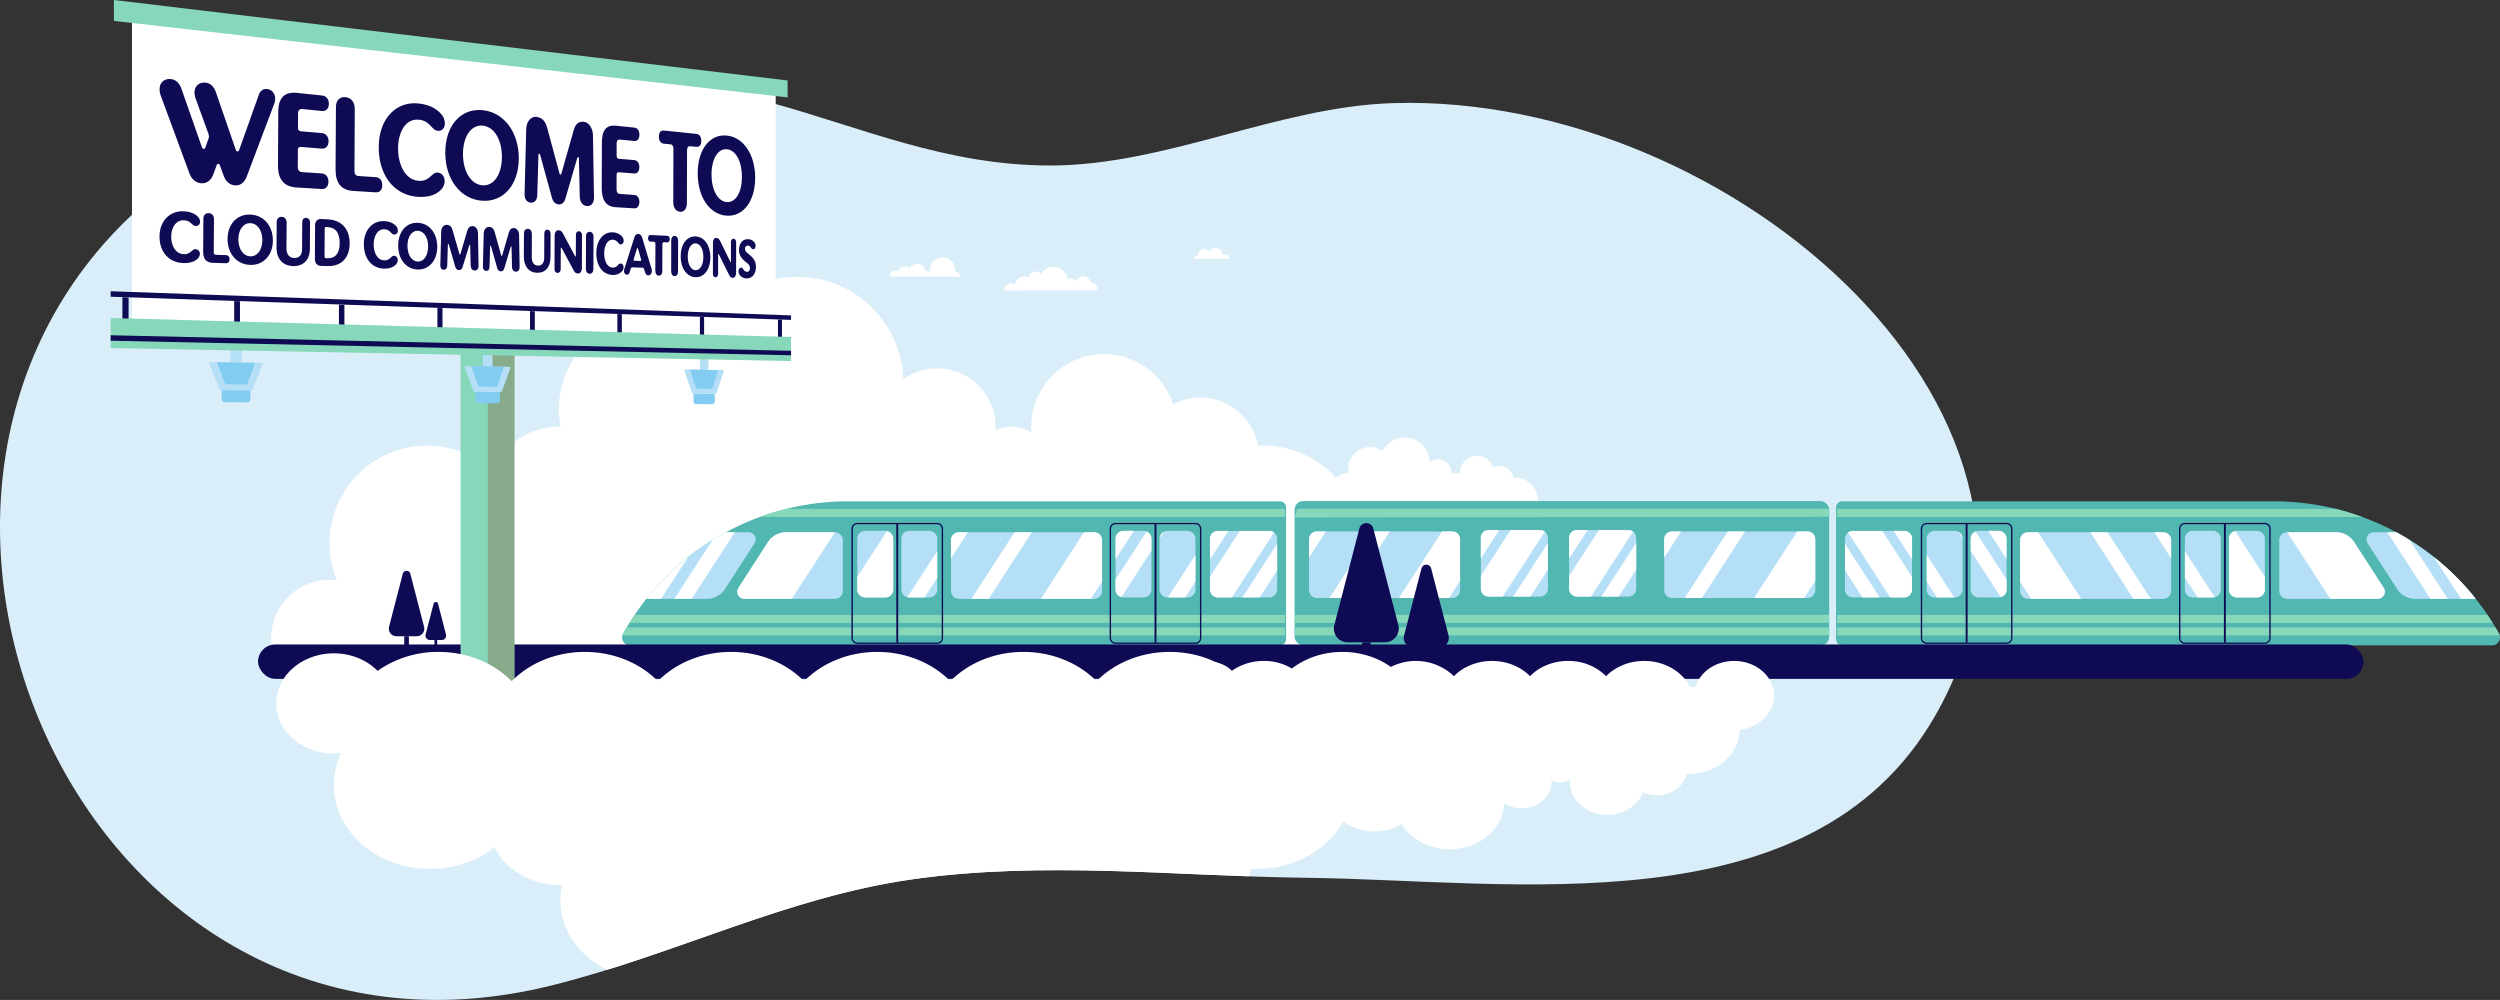 <svg xmlns="http://www.w3.org/2000/svg" xmlns:xlink="http://www.w3.org/1999/xlink" viewBox="0 0 1920 767.95"><rect x="0" y="0" width="1920" height="767.95" fill="#333333" stroke="none"/><defs><style>.cls-1{fill:#52b7b1;}.cls-2{fill:none;}.cls-11,.cls-3{isolation:isolate;}.cls-4{fill:#daeef9;}.cls-5{fill:#fff;}.cls-6{fill:#373455;}.cls-7{fill:#b5dff6;}.cls-8{fill:#87d8ba;}.cls-9{fill:#0e0a54;}.cls-10{clip-path:url(#clip-path);}.cls-11{fill:#8a8061;opacity:0.51;mix-blend-mode:multiply;}.cls-12{fill:#83ccf1;}.cls-13{clip-path:url(#clip-path-2);}</style><clipPath id="clip-path"><rect class="cls-1" x="994.24" y="384.84" width="410.56" height="110.77" rx="6.52"></rect></clipPath><clipPath id="clip-path-2"><path class="cls-2" d="M1069.94,79.19c-88.16,2.68-173.89,47.7-262.75,47.92-80.34.2-146.16-29.52-216.54-48.62C444.8,38.91,256.46,36.43,117.92,150.39-143.15,365.16,60.53,846.91,423.45,756.87c94.67-23.49,180-67.65,276.89-81.51,101.16-14.47,203.93-2.36,302.42-1.23,158.79,1.8,388.09,39.91,482.83-123.34C1618.93,321,1329.53,71.3,1069.94,79.19Z"></path></clipPath></defs><g class="cls-3"><g id="Layer_1" data-name="Layer 1"><path class="cls-4" d="M1069.94,79.19c-88.16,2.68-173.89,47.7-262.75,47.92-80.34.2-146.16-29.52-216.54-48.62C444.8,38.91,256.46,36.43,117.92,150.39-143.15,365.16,60.53,846.91,423.45,756.87c94.67-23.49,180-67.65,276.89-81.51,101.16-14.47,203.93-2.36,302.42-1.23,158.79,1.8,388.09,39.91,482.83-123.34C1618.93,321,1329.53,71.3,1069.94,79.19Z"></path><path class="cls-5" d="M1181.07,384.59v-.12a17.69,17.69,0,0,0-17.68-17.69c-.34,0-.67,0-1,0a10.6,10.6,0,0,0-15.39-7.52,13.2,13.2,0,0,0-25.77,4.06c0,.36,0,.71,0,1.06a6.74,6.74,0,0,0-6.56-.39c0-.22,0-.44,0-.67a10.58,10.58,0,0,0-16.75-8.6,19.2,19.2,0,0,0-36.17-8.38,16.74,16.74,0,0,0-26.32,13.74,17.28,17.28,0,0,0,.31,3.24h-.31a13.19,13.19,0,0,0-12.13,8,17.69,17.69,0,0,0-28.17,19.92,10,10,0,0,0-1.35-.09,10.59,10.59,0,1,0,8,17.46,17.67,17.67,0,0,0,24.64-2.18,17.67,17.67,0,0,0,26.87,0,17.67,17.67,0,0,0,26.87,0,17.67,17.67,0,0,0,26.87,0,17.67,17.67,0,0,0,26.87,0,17.68,17.68,0,0,0,29.59-4.29c.66,0,1.31-.06,2-.13a14.08,14.08,0,1,0,15.52-17.43Z"></path><path class="cls-5" d="M1045.12,417.55c0-.17,0-.35,0-.52a74.8,74.8,0,0,0-74.8-74.8q-2.15,0-4.26.12A44.76,44.76,0,0,0,901,310.54,55.87,55.87,0,0,0,792,327.7q0,2.26.18,4.47a28.55,28.55,0,0,0-27.77-1.62c.06-.94.1-1.89.1-2.85a44.77,44.77,0,0,0-70.85-36.39,81.25,81.25,0,0,0-153-35.43A70.83,70.83,0,0,0,429.25,314a71.35,71.35,0,0,0,1.33,13.73l-1.33,0a55.88,55.88,0,0,0-51.31,33.75A74.81,74.81,0,0,0,258.79,445.7a46.38,46.38,0,0,0-5.7-.37,44.78,44.78,0,1,0,34,73.88A74.79,74.79,0,0,0,391.35,510,74.8,74.8,0,0,0,505,510a74.79,74.79,0,0,0,113.66,0,74.79,74.79,0,0,0,113.66,0A74.8,74.8,0,0,0,846,510a74.8,74.8,0,0,0,125.16-18.18,75.43,75.43,0,0,0,8.29-.54,59.57,59.57,0,1,0,65.66-73.72Z"></path><rect class="cls-6" x="570.32" y="504.37" width="5.45" height="4.87" transform="translate(1146.08 1013.62) rotate(180)"></rect><rect class="cls-6" x="562.47" y="504.37" width="5.45" height="4.87" transform="translate(1130.39 1013.62) rotate(180)"></rect><rect class="cls-6" x="547.92" y="504.37" width="5.45" height="4.87" transform="translate(1101.28 1013.62) rotate(180)"></rect><rect class="cls-6" x="540.07" y="504.37" width="5.45" height="4.87" transform="translate(1085.59 1013.62) rotate(180)"></rect><path class="cls-5" d="M943.85,198.3a2.91,2.91,0,0,0-4.91-2.12c0-.12,0-.23,0-.35a5.45,5.45,0,0,0-10.15-2.75,5,5,0,0,0-8.8,3.21v0a2.61,2.61,0,0,0-.69-.1,2.53,2.53,0,0,0-2.53,2.53h27A2.28,2.28,0,0,0,943.85,198.3Z"></path><path class="cls-5" d="M691.42,212.43h46.3a4.25,4.25,0,0,0-4.22-3.75h0c0-.32,0-.65,0-1a9.6,9.6,0,1,0-19.19,0,10.19,10.19,0,0,0,.08,1.24,4.61,4.61,0,0,0-2.39-.66,4.44,4.44,0,0,0-1,.11,6.72,6.72,0,0,0-12.56-2.15,4.68,4.68,0,0,0-8.21,2.47,3.86,3.86,0,0,0-6.47,2.86,3.55,3.55,0,0,0,.1.86Z"></path><path class="cls-5" d="M544.27,167.64a4,4,0,0,0-6.93-3.89,5.68,5.68,0,0,0-8.35-3.63A8.19,8.19,0,0,0,512.83,162c0,.17,0,.34,0,.51a5.59,5.59,0,0,0-4.11-.22,5.7,5.7,0,0,0,.15-1.25,5.34,5.34,0,0,0-8.24-4.46,10.52,10.52,0,0,0-19.32-.41,6.94,6.94,0,0,0-2.77-.58,6.86,6.86,0,0,0-6.86,6.73,7.66,7.66,0,0,0-12.91,5.35Z"></path><path class="cls-5" d="M794.41,223h48.33a4.19,4.19,0,0,0,.24-1.42,4.33,4.33,0,0,0-4.33-4.33,5.36,5.36,0,0,0-.7.06,6.24,6.24,0,0,0-11.88-1.09,5,5,0,0,0-4.25-2.38,5.07,5.07,0,0,0-2.13.47,10.67,10.67,0,0,0-20.19-3.42A5.17,5.17,0,0,0,790,213a8,8,0,0,0-10.92,5.63,4.68,4.68,0,0,0-7.64,3.63,4.74,4.74,0,0,0,.06.75Z"></path><path class="cls-5" d="M387.45,233.17s0-.1,0-.15l.14.15h34.06a2.64,2.64,0,0,0,0-.29,2,2,0,0,0-3.48-1.37,2.46,2.46,0,0,0-2.44-2.17,2.42,2.42,0,0,0-1.17.29,3.14,3.14,0,0,0-6.2-.42,2.82,2.82,0,0,0-2-.81,3,3,0,0,0-.84.13,4.29,4.29,0,0,0-8.17-.65,2.07,2.07,0,0,0-1.86-1.15,2.1,2.1,0,0,0-2.07,1.79,3.77,3.77,0,0,0-7,2,4.05,4.05,0,0,0,.07.7,2,2,0,0,0-3.12,1.68,1.37,1.37,0,0,0,0,.29Z"></path><path class="cls-1" d="M987.7,389.75V490.86a4.76,4.76,0,0,1-4.75,4.76H483.86a6.07,6.07,0,0,1-5.88-7.56,6.21,6.21,0,0,1,.59-1.46c.88-1.58,1.79-3.15,2.71-4.71.69-1.16,1.4-2.32,2.11-3.46q2-3.14,4-6.17,4.29-6.37,9-12.34A198.13,198.13,0,0,1,651.59,385H983A4.76,4.76,0,0,1,987.7,389.75Z"></path><path class="cls-7" d="M647.3,414.85v39a6.06,6.06,0,0,1-6.06,6.06H571.76a5.51,5.51,0,0,1-4.62-8.5l22.67-35.07a16.54,16.54,0,0,1,13.88-7.56h37.55A6.06,6.06,0,0,1,647.3,414.85Z"></path><path class="cls-7" d="M579.45,417.29l-22.68,35.07a16.53,16.53,0,0,1-13.88,7.56H496.43a198.32,198.32,0,0,1,50.78-45.2q5-3.12,10.23-5.93h17.38A5.51,5.51,0,0,1,579.45,417.29Z"></path><path class="cls-7" d="M846.37,414.85v39a6.06,6.06,0,0,1-6.06,6.06H736.44a6.06,6.06,0,0,1-6.06-6.06v-39a6.06,6.06,0,0,1,6.06-6.06H840.31A6.06,6.06,0,0,1,846.37,414.85Z"></path><path class="cls-7" d="M980.85,413.75v39a6.05,6.05,0,0,1-4.28,5.79h0a6.06,6.06,0,0,1-1.77.26H935.36a6.06,6.06,0,0,1-6.05-6.05v-39a6,6,0,0,1,6.05-6H974.8a6,6,0,0,1,6.05,6Z"></path><path class="cls-8" d="M986.84,472.26v6.17H483.39q2-3.14,4-6.17Z"></path><path class="cls-8" d="M986.84,481.89v6.17H478a6.21,6.21,0,0,1,.59-1.46c.88-1.58,1.79-3.15,2.71-4.71Z"></path><path class="cls-8" d="M986.84,390.81V397H583.72a197.28,197.28,0,0,1,20.21-6.17Z"></path><path class="cls-9" d="M719.78,402.61a3.48,3.48,0,0,1,3.47,3.47V490a3.48,3.48,0,0,1-3.47,3.47H658.42A3.48,3.48,0,0,1,655,490V406.08a3.48,3.48,0,0,1,3.47-3.47Zm0-1H658.42a4.51,4.51,0,0,0-4.51,4.51V490a4.51,4.51,0,0,0,4.51,4.51h61.36a4.51,4.51,0,0,0,4.51-4.51V406.08a4.51,4.51,0,0,0-4.51-4.51Z"></path><path class="cls-7" d="M719.79,413.77v39a6.06,6.06,0,0,1-6.06,6.06H698.3a6.07,6.07,0,0,1-6.06-6.06v-39a6.06,6.06,0,0,1,6.06-6.06h15.43a6.07,6.07,0,0,1,6.06,6.06Z"></path><path class="cls-7" d="M686,413.77v39a6.06,6.06,0,0,1-6.06,6.06H664.47a6.06,6.06,0,0,1-6.06-6.06v-39a6.06,6.06,0,0,1,6.06-6.06H679.9a6,6,0,0,1,1.28.13A6.07,6.07,0,0,1,686,413.77Z"></path><rect class="cls-9" x="688.37" y="401.83" width="1.47" height="91.81"></rect><path class="cls-9" d="M918.1,402.61a3.48,3.48,0,0,1,3.47,3.47V490a3.48,3.48,0,0,1-3.47,3.47H856.75a3.47,3.47,0,0,1-3.47-3.47V406.08a3.47,3.47,0,0,1,3.47-3.47Zm0-1H856.75a4.51,4.51,0,0,0-4.51,4.51V490a4.51,4.51,0,0,0,4.51,4.51H918.1a4.51,4.51,0,0,0,4.51-4.51V406.08a4.51,4.51,0,0,0-4.51-4.51Z"></path><path class="cls-7" d="M918.11,413.77v39a6.06,6.06,0,0,1-6.06,6.06H896.63a6.06,6.06,0,0,1-6.06-6.06v-39c0-.16,0-.31,0-.46a6,6,0,0,1,6-5.6h15.42A6.06,6.06,0,0,1,918.11,413.77Z"></path><path class="cls-7" d="M884.28,413.77v39a6.06,6.06,0,0,1-6.06,6.06H862.8a5.85,5.85,0,0,1-1.58-.21,6.06,6.06,0,0,1-4.48-5.85v-39a6.06,6.06,0,0,1,6.06-6.06h15.42a6,6,0,0,1,6.06,6.06Z"></path><rect class="cls-9" x="886.69" y="401.87" width="1.47" height="91.78"></rect><path class="cls-5" d="M564.3,408.79l-33.13,51.13H517.92l29.29-45.2q5-3.12,10.23-5.93Z"></path><path class="cls-5" d="M528.48,427.89l-20.76,32H496.43A197.76,197.76,0,0,1,528.48,427.89Z"></path><path class="cls-5" d="M696.88,458.66l22.91-35.34v20.44L710,458.83H698.3A6.07,6.07,0,0,1,696.88,458.66Z"></path><path class="cls-5" d="M743.33,408.79l-13,20V414.85a6.06,6.06,0,0,1,6.06-6.06Z"></path><polygon class="cls-5" points="792.43 408.79 759.3 459.92 746.05 459.92 779.18 408.79 792.43 408.79"></polygon><path class="cls-5" d="M978.45,408.93l-32.34,49.9H935.36a6.05,6.05,0,0,1-6.05-6.05V443l22.86-35.26H974.8A6,6,0,0,1,978.45,408.93Z"></path><path class="cls-5" d="M943.51,407.71l-14.2,21.9V413.75a6,6,0,0,1,6.05-6Z"></path><polygon class="cls-5" points="980.85 417.65 980.85 438.09 967.41 458.83 954.16 458.83 980.85 417.65"></polygon><path class="cls-5" d="M686,413.77v39a6.06,6.06,0,0,1-6.06,6.06H664.47a6.06,6.06,0,0,1-6.06-6.06V443l22.77-35.14A6.07,6.07,0,0,1,686,413.77Z"></path><path class="cls-5" d="M884.28,413.77V423l-23.06,35.59a6.06,6.06,0,0,1-4.48-5.85v-7.68l23.9-36.88A6.06,6.06,0,0,1,884.28,413.77Z"></path><path class="cls-5" d="M893.75,408.43l-3.17,4.88A6.08,6.08,0,0,1,893.75,408.43Z"></path><polygon class="cls-5" points="918.11 426.16 918.11 446.6 910.18 458.83 896.93 458.83 918.11 426.16"></polygon><path class="cls-5" d="M846.37,414.85v31.86l-8.56,13.21H799.38l33.13-51.13h7.8A6.06,6.06,0,0,1,846.37,414.85Z"></path><path class="cls-5" d="M870.77,407.71l-14,21.64V413.77a6.06,6.06,0,0,1,6.06-6.06Z"></path><path class="cls-5" d="M641.21,408.79l-33.13,51.13H571.76a5.51,5.51,0,0,1-4.62-8.5l22.67-35.07a16.54,16.54,0,0,1,13.88-7.56Z"></path><path class="cls-1" d="M1410.09,389.75V490.86a4.76,4.76,0,0,0,4.75,4.76h499.09a6.07,6.07,0,0,0,5.88-7.56,6.21,6.21,0,0,0-.59-1.46q-1.32-2.37-2.71-4.71c-.69-1.16-1.39-2.32-2.11-3.46-1.29-2.09-2.63-4.15-4-6.17q-4.29-6.37-9-12.34A198.1,198.1,0,0,0,1746.2,385H1414.84A4.76,4.76,0,0,0,1410.09,389.75Z"></path><path class="cls-7" d="M1750.49,414.85v39a6.06,6.06,0,0,0,6.06,6.06H1826a5.51,5.51,0,0,0,4.63-8.5L1808,416.35a16.53,16.53,0,0,0-13.88-7.56h-37.55A6.06,6.06,0,0,0,1750.49,414.85Z"></path><path class="cls-7" d="M1818.35,417.29,1841,452.36a16.54,16.54,0,0,0,13.88,7.56h46.46a198.32,198.32,0,0,0-50.78-45.2q-5-3.12-10.23-5.93H1823A5.51,5.51,0,0,0,1818.35,417.29Z"></path><path class="cls-7" d="M1551.42,414.85v39a6.06,6.06,0,0,0,6.06,6.06h103.87a6,6,0,0,0,5.62-3.79,5.92,5.92,0,0,0,.44-2.27v-39a6.06,6.06,0,0,0-6.06-6.06H1557.48A6.06,6.06,0,0,0,1551.42,414.85Z"></path><path class="cls-7" d="M1416.94,413.75v39a6.06,6.06,0,0,0,4.29,5.79h0a6,6,0,0,0,1.76.26h39.44a6,6,0,0,0,6-6.05v-39a6,6,0,0,0-6-6H1423a6.05,6.05,0,0,0-6,6Z"></path><path class="cls-8" d="M1411,472.26v6.17H1914.4c-1.29-2.09-2.63-4.15-4-6.17Z"></path><path class="cls-8" d="M1411,481.89v6.17h508.86a6.21,6.21,0,0,0-.59-1.46q-1.32-2.37-2.71-4.71Z"></path><path class="cls-8" d="M1411,390.81V397h403.12a197.1,197.1,0,0,0-20.2-6.17Z"></path><path class="cls-9" d="M1678,402.61h61.35a3.48,3.48,0,0,1,3.47,3.47V490a3.48,3.48,0,0,1-3.47,3.47H1678a3.47,3.47,0,0,1-3.47-3.47V406.08a3.47,3.47,0,0,1,3.47-3.47Zm0-1a4.51,4.51,0,0,0-4.51,4.51V490a4.51,4.51,0,0,0,4.51,4.51h61.35a4.51,4.51,0,0,0,4.51-4.51V406.08a4.51,4.51,0,0,0-4.51-4.51Z"></path><path class="cls-7" d="M1678,413.77v39a6.06,6.06,0,0,0,6.06,6.06h15.42a6.07,6.07,0,0,0,6.06-6.06v-39a6.06,6.06,0,0,0-6.06-6.06h-15.42a6,6,0,0,0-6.06,6.06Z"></path><path class="cls-7" d="M1711.84,413.77v39a6.06,6.06,0,0,0,6.06,6.06h15.42a6.06,6.06,0,0,0,6.06-6.06v-39a6.06,6.06,0,0,0-6.06-6.06H1717.9a6,6,0,0,0-6.06,6.06Z"></path><rect class="cls-9" x="1707.96" y="401.83" width="1.47" height="91.81"></rect><path class="cls-9" d="M1479.69,402.61h61.36a3.48,3.48,0,0,1,3.47,3.47V490a3.48,3.48,0,0,1-3.47,3.47h-61.36a3.48,3.48,0,0,1-3.47-3.47V406.08a3.48,3.48,0,0,1,3.47-3.47Zm0-1a4.51,4.51,0,0,0-4.51,4.51V490a4.51,4.51,0,0,0,4.51,4.51h61.36a4.5,4.5,0,0,0,4.5-4.51V406.08a4.5,4.5,0,0,0-4.5-4.51Z"></path><path class="cls-7" d="M1479.68,413.77v39a6.06,6.06,0,0,0,6.06,6.06h15.43a6.06,6.06,0,0,0,6.06-6.06v-39c0-.16,0-.31,0-.46a6,6,0,0,0-6-5.6h-15.43A6.06,6.06,0,0,0,1479.68,413.77Z"></path><path class="cls-7" d="M1513.51,413.77v39a6.06,6.06,0,0,0,6.06,6.06H1535a6,6,0,0,0,1.58-.21,6.06,6.06,0,0,0,4.48-5.85v-39a6.06,6.06,0,0,0-6.06-6.06h-15.43a6,6,0,0,0-6.06,6.06Z"></path><rect class="cls-9" x="1509.64" y="401.87" width="1.47" height="91.78"></rect><path class="cls-5" d="M1833.49,408.79l33.13,51.13h13.25l-29.29-45.2q-5-3.12-10.23-5.93Z"></path><path class="cls-5" d="M1869.31,427.89l20.76,32h11.29A197,197,0,0,0,1869.31,427.89Z"></path><path class="cls-5" d="M1700.91,458.66,1678,423.32v20.44l9.76,15.07h11.72A6,6,0,0,0,1700.91,458.66Z"></path><path class="cls-5" d="M1654.46,408.79l13,20V414.85a6.06,6.06,0,0,0-6.06-6.06Z"></path><polygon class="cls-5" points="1605.36 408.79 1638.49 459.92 1651.74 459.92 1618.61 408.79 1605.36 408.79"></polygon><path class="cls-5" d="M1419.35,408.93l32.34,49.9h10.74a6.05,6.05,0,0,0,6-6.05V443l-22.85-35.26H1423A6,6,0,0,0,1419.35,408.93Z"></path><path class="cls-5" d="M1454.29,407.71l14.19,21.9V413.75a6,6,0,0,0-6-6Z"></path><polygon class="cls-5" points="1416.94 417.65 1416.94 438.09 1430.38 458.83 1443.63 458.83 1416.94 417.65"></polygon><path class="cls-5" d="M1711.84,413.77v39a6.06,6.06,0,0,0,6.06,6.06h15.42a6.06,6.06,0,0,0,6.06-6.06V443l-22.77-35.14A6.06,6.06,0,0,0,1711.84,413.77Z"></path><path class="cls-5" d="M1513.51,413.77V423l23.07,35.59a6.06,6.06,0,0,0,4.48-5.85v-7.68l-23.91-36.88A6.06,6.06,0,0,0,1513.51,413.77Z"></path><path class="cls-5" d="M1504.05,408.43l3.16,4.88A6.07,6.07,0,0,0,1504.05,408.43Z"></path><polygon class="cls-5" points="1479.68 426.16 1479.68 446.6 1487.61 458.83 1500.86 458.83 1479.68 426.16"></polygon><path class="cls-5" d="M1551.42,414.85v31.86l8.56,13.21h38.43l-33.13-51.13h-7.8A6.06,6.06,0,0,0,1551.42,414.85Z"></path><path class="cls-5" d="M1527,407.71l14,21.64V413.77a6.06,6.06,0,0,0-6.06-6.06Z"></path><path class="cls-5" d="M1756.58,408.79l33.14,51.13H1826a5.51,5.51,0,0,0,4.63-8.5L1808,416.35a16.53,16.53,0,0,0-13.88-7.56Z"></path><rect class="cls-1" x="994.24" y="384.84" width="410.56" height="110.77" rx="6.52"></rect><g class="cls-10"><polygon class="cls-8" points="996.17 390.73 1414.1 390.73 1414.1 396.9 994.24 397.42 996.17 390.73"></polygon><path class="cls-8" d="M1430.58,472.18v6.17H927.13c1.3-2.09,2.64-4.14,4-6.17Z"></path><path class="cls-8" d="M1430.58,481.82V488H921.73a5.85,5.85,0,0,1,.58-1.46c.89-1.59,1.79-3.16,2.72-4.71Z"></path></g><path class="cls-7" d="M1188.79,413.12v39a6.05,6.05,0,0,1-4.28,5.79h0a6.06,6.06,0,0,1-1.77.26H1143.3a6.06,6.06,0,0,1-6-6.05v-39a6,6,0,0,1,6-6.05h39.44a6,6,0,0,1,6,6.05Z"></path><path class="cls-5" d="M1186.39,408.29l-32.34,49.9H1143.3a6.05,6.05,0,0,1-6-6.05v-9.81l22.86-35.26h22.63A6,6,0,0,1,1186.39,408.29Z"></path><path class="cls-5" d="M1151.45,407.07l-14.2,21.9V413.12a6,6,0,0,1,6-6.05Z"></path><polygon class="cls-5" points="1188.79 417.01 1188.79 437.45 1175.35 458.19 1162.1 458.19 1188.79 417.01"></polygon><path class="cls-7" d="M1121.34,414.21v39a6.06,6.06,0,0,1-6.06,6.06H1011.41a6.06,6.06,0,0,1-6.06-6.06v-39a6.06,6.06,0,0,1,6.06-6.06h103.87A6.06,6.06,0,0,1,1121.34,414.21Z"></path><path class="cls-5" d="M1018.3,408.15l-12.95,20V414.21a6.06,6.06,0,0,1,6.06-6.06Z"></path><polygon class="cls-5" points="1067.4 408.15 1034.27 459.28 1021.02 459.28 1054.15 408.15 1067.4 408.15"></polygon><path class="cls-5" d="M1121.34,414.21v31.86l-8.56,13.21h-38.43l33.13-51.13h7.8A6.06,6.06,0,0,1,1121.34,414.21Z"></path><path class="cls-7" d="M1256.6,413.12v39a6.05,6.05,0,0,1-4.28,5.79h0a6.11,6.11,0,0,1-1.77.26h-39.44a6.06,6.06,0,0,1-6-6.05v-39a6,6,0,0,1,6-6.05h39.44a6,6,0,0,1,6,6.05Z"></path><path class="cls-5" d="M1254.2,408.29l-32.34,49.9h-10.75a6.05,6.05,0,0,1-6-6.05v-9.81l22.86-35.26h22.63A6,6,0,0,1,1254.2,408.29Z"></path><path class="cls-5" d="M1219.26,407.07l-14.2,21.9V413.12a6,6,0,0,1,6-6.05Z"></path><polygon class="cls-5" points="1256.6 417.01 1256.6 437.45 1243.16 458.19 1229.91 458.19 1256.6 417.01"></polygon><path class="cls-7" d="M1394.14,414.21v39a6.06,6.06,0,0,1-6.06,6.06H1284.2a6.06,6.06,0,0,1-6.06-6.06v-39a6.07,6.07,0,0,1,6.06-6.06h103.88A6.07,6.07,0,0,1,1394.14,414.21Z"></path><path class="cls-5" d="M1291.1,408.15l-13,20V414.21a6.07,6.07,0,0,1,6.06-6.06Z"></path><polygon class="cls-5" points="1340.19 408.15 1307.06 459.28 1293.82 459.28 1326.95 408.15 1340.19 408.15"></polygon><path class="cls-5" d="M1394.14,414.21v31.86l-8.56,13.21h-38.44l33.14-51.13h7.8A6.07,6.07,0,0,1,1394.14,414.21Z"></path><path class="cls-9" d="M309.31,440.75l-10.52,40.62a5.82,5.82,0,0,0,5.63,7.27h15.65a5.81,5.81,0,0,0,5.62-7.27l-10.52-40.62A3,3,0,0,0,309.31,440.75Z"></path><rect class="cls-9" x="310.45" y="488.64" width="3.58" height="6.9"></rect><path class="cls-9" d="M333,463.67l-6.12,23.63a3.38,3.38,0,0,0,3.27,4.23h9.1a3.38,3.38,0,0,0,3.28-4.23l-6.12-23.63A1.76,1.76,0,0,0,333,463.67Z"></path><rect class="cls-9" x="333.67" y="491.53" width="2.08" height="4.01"></rect><path class="cls-9" d="M332.18,479.34a.64.64,0,0,1-.64.64.64.64,0,0,1,0-1.28A.64.64,0,0,1,332.18,479.34Z"></path><circle class="cls-9" cx="331.79" cy="487.26" r="0.88"></circle><path class="cls-9" d="M336.63,475.36a.62.62,0,1,1-.62-.61A.62.62,0,0,1,336.63,475.36Z"></path><path class="cls-9" d="M334.88,483a.53.53,0,1,1-.53-.53A.53.53,0,0,1,334.88,483Z"></path><path class="cls-9" d="M334.19,471.73a.52.52,0,0,1-1,0,.52.52,0,0,1,1,0Z"></path><path class="cls-9" d="M335.18,467.67a.29.29,0,0,1-.3.3.3.3,0,1,1,0-.6A.29.29,0,0,1,335.18,467.67Z"></path><path class="cls-9" d="M339,481.05a.91.91,0,1,1-.91-.91A.91.91,0,0,1,339,481.05Z"></path><path class="cls-5" d="M427.69,544.25H402.86a2.3,2.3,0,0,1-2.3-2.3h0a2.3,2.3,0,0,1,2.3-2.3h24.83A2.3,2.3,0,0,1,430,542h0A2.3,2.3,0,0,1,427.69,544.25Z"></path><path class="cls-5" d="M798,544.25H773.2a2.3,2.3,0,0,1-2.3-2.3h0a2.3,2.3,0,0,1,2.3-2.3H798a2.3,2.3,0,0,1,2.3,2.3h0A2.3,2.3,0,0,1,798,544.25Z"></path><rect class="cls-9" x="198.18" y="494.97" width="1616.95" height="26.38" rx="13.19"></rect><path class="cls-5" d="M1335.89,560.57v.23c0,18.47-17.22,33.44-38.46,33.44-.73,0-1.46,0-2.19,0-1.88,9.4-11.31,16.56-22.67,16.56a25.72,25.72,0,0,1-10.8-2.34c-3.72,10-14.55,17.3-27.34,17.3-15.86,0-28.72-11.18-28.72-25,0-.68,0-1.34.09-2a16.28,16.28,0,0,1-7.88,2,16.61,16.61,0,0,1-6.4-1.27c0,.42.06.84.06,1.27,0,11-10.31,20-23,20a25.4,25.4,0,0,1-13.41-3.74c-.69,19.53-19.11,35.18-41.75,35.18-16,0-29.92-7.84-36.93-19.35a40,40,0,0,1-20.83,5.69c-20.11,0-36.42-14.17-36.42-31.66a27.78,27.78,0,0,1,.69-6.14h-.69c-11.82,0-22-6.21-26.38-15.09a41.72,41.72,0,0,1-25.74,8.59c-21.24,0-38.46-15-38.46-33.44A29.71,29.71,0,0,1,931.56,548a25.63,25.63,0,0,1-2.93.17c-12.71,0-23-9-23-20s10.31-20,23-20a24.48,24.48,0,0,1,17.49,7,42,42,0,0,1,24.38-7.57,40.94,40.94,0,0,1,29.23,11.7c7-7.17,17.52-11.7,29.22-11.7s22.17,4.53,29.22,11.7a42.35,42.35,0,0,1,58.45,0c7.05-7.17,17.52-11.7,29.22-11.7s22.17,4.53,29.22,11.7c7-7.17,17.53-11.7,29.22-11.7a40.94,40.94,0,0,1,29.23,11.7c7-7.17,17.52-11.7,29.22-11.7,15.66,0,29.14,8.14,35.14,19.82q2.16,0,4.26.24c3.36-11.53,15.37-20.06,29.69-20.06,16.91,0,30.63,11.92,30.63,26.62C1362.45,547.68,1350.88,558.84,1335.89,560.57Z"></path><polygon class="cls-8" points="353.73 576.22 395.12 571.79 395.12 266.4 353.73 265.5 353.73 576.22"></polygon><polygon class="cls-11" points="374.61 573.97 395.12 571.79 395.12 266.4 374.61 265.95 374.61 573.97"></polygon><path class="cls-8" d="M338.79,588.39v18.7l70.67-8.41V580.5c0-5.71-5.1-9.76-11.34-9.09l-47.47,5.11C344.12,577.27,338.71,582.61,338.79,588.39Z"></path><polygon class="cls-1" points="353.73 576.22 395.12 571.79 395.12 569.31 353.73 573.74 353.73 576.22"></polygon><polygon class="cls-7" points="537.6 300.43 544.05 300.5 544.05 266.1 537.6 265.95 537.6 300.43"></polygon><path class="cls-12" d="M532.64,302.23v6.16a2,2,0,0,0,2,1.95l12.31.08a2,2,0,0,0,2-2v-6.08l-16.37-.15Z"></path><path class="cls-7" d="M525.65,284.73l5.64,16.67a1.24,1.24,0,0,0,1.27.83l16.53.15a1.33,1.33,0,0,0,1.27-.83l5.56-16.37c.15-.45-.3-1-.9-1l-28.47-.45C525.88,283.75,525.43,284.2,525.65,284.73Z"></path><path class="cls-12" d="M551.56,284.28l-4.2,13.52a1.46,1.46,0,0,1-1.35.83l-5.19-.08-5.18-.07a1.41,1.41,0,0,1-1.35-.91L530,283.83Z"></path><polygon class="cls-7" points="370.86 299.08 378.29 299.15 378.29 262.12 370.86 261.97 370.86 299.08"></polygon><path class="cls-12" d="M365.07,307.56a2.33,2.33,0,0,0,2.41,2.11l14.19.07a2.2,2.2,0,0,0,2.33-2.1V301.1L365.07,301Z"></path><path class="cls-7" d="M356.89,282.1l6.53,17.95a1.62,1.62,0,0,0,1.5.9l19.16.15a1.43,1.43,0,0,0,1.5-.82L392,282.7c.15-.52-.37-1.05-1-1.05l-32.9-.52C357.34,281.13,356.74,281.65,356.89,282.1Z"></path><path class="cls-12" d="M387.08,281.65l-4.88,14.5a1.68,1.68,0,0,1-1.58.9l-6-.08-6-.07a1.75,1.75,0,0,1-1.57-1l-5-14.72Z"></path><polygon class="cls-7" points="177.01 297.5 185.72 297.57 185.72 257.54 177.01 257.39 177.01 297.5"></polygon><path class="cls-12" d="M170.25,299.53v7.06a2.61,2.61,0,0,0,2.78,2.33l16.59.07a2.49,2.49,0,0,0,2.71-2.25v-7.06l-22.08-.15Z"></path><path class="cls-7" d="M160.71,279.25l7.66,19.38a1.74,1.74,0,0,0,1.73,1l22.38.15a1.83,1.83,0,0,0,1.73-.9l7.43-19c.23-.6-.37-1.2-1.2-1.2l-38.46-.6C161.08,278.05,160.48,278.57,160.71,279.25Z"></path><path class="cls-12" d="M195.86,278.65l-5.71,15.69a1.86,1.86,0,0,1-1.8,1l-7-.07-7.06-.08a2,2,0,0,1-1.8-1.05l-5.86-16Z"></path><polygon class="cls-5" points="101.37 13.82 595.73 70.68 595.73 258.44 101.37 244.7 101.37 13.82"></polygon><polygon class="cls-8" points="87.48 0 604.89 61.81 604.89 74.81 87.48 16.07 87.48 0"></polygon><polygon class="cls-9" points="94.01 228.25 98.75 228.48 98.75 255.66 94.01 255.59 94.01 228.25"></polygon><polygon class="cls-9" points="179.86 231.18 184.29 231.33 184.29 257.69 179.86 257.62 179.86 231.18"></polygon><polygon class="cls-9" points="260.3 233.96 264.51 234.11 264.51 259.57 260.3 259.5 260.3 233.96"></polygon><polygon class="cls-9" points="335.93 236.51 339.84 236.66 339.84 261.37 335.93 261.3 335.93 236.51"></polygon><polygon class="cls-9" points="407.06 238.91 410.74 239.07 410.74 263.1 407.06 262.95 407.06 238.91"></polygon><polygon class="cls-9" points="474.13 241.17 477.58 241.32 477.58 264.68 474.13 264.6 474.13 241.17"></polygon><polygon class="cls-9" points="537.52 243.35 540.75 243.42 540.75 266.18 537.52 266.1 537.52 243.35"></polygon><polygon class="cls-9" points="597.46 245.38 600.53 245.45 600.53 267.61 597.46 267.53 597.46 245.38"></polygon><polygon class="cls-8" points="85 244.25 607.52 258.82 607.52 277.3 85 267.31 85 244.25"></polygon><polygon class="cls-9" points="85 257.47 607.52 269.41 607.52 272.86 85 261.67 85 257.47"></polygon><polygon class="cls-9" points="85 223.67 607.52 242.22 607.52 245.68 85 227.88 85 223.67"></polygon><path class="cls-9" d="M210.72,79.36l-21.36,56.56c-1.64,4.22-4.78,6.69-8.82,6.44s-7.22-3.12-8.73-7.36c-2.72-7.35-2.12-5.86-2.93-7.93a1.42,1.42,0,0,0-1.22-1.21,1.21,1.21,0,0,0-1.24,1l-2.73,7.35c-1.68,4.39-4.91,6.78-9.08,6.53s-7.52-3.19-9.08-7.49l-22.13-60a14.43,14.43,0,0,1-.83-4.67c0-5.52,3.93-8.33,8.65-7.84,3.73.38,6.59,3.07,8.05,7.21l15.82,45.17a1.73,1.73,0,0,0,1.35,1.24,1.34,1.34,0,0,0,1.26-1l2.43-6.8a5.68,5.68,0,0,0,.32-1.77,9.29,9.29,0,0,0-.4-2.17L150.3,75.84a14.54,14.54,0,0,1-.92-4.62c0-5.43,3.82-8.21,8.51-7.72,3.63.37,6.41,3,7.83,7.09l15.38,44.52a1.55,1.55,0,0,0,1.21,1.2,1.5,1.5,0,0,0,1.32-1l15.18-42.61c1.11-3.08,3.4-4.61,6.16-4.32,3.65.37,6.38,3.17,6.36,7.44A11.13,11.13,0,0,1,210.72,79.36Z"></path><path class="cls-9" d="M247,145.14,227.75,144c-9.67-.6-14.32-6.25-14.26-17.07l.22-41c.06-10.82,4.77-15.58,14.43-14.58l19.2,2c3.1.31,5.24,2.78,5.22,6.41s-2.18,5.78-5.28,5.48L232.2,83.73c-2-.19-3.27,1-3.28,3.26l-.06,11.16a2.44,2.44,0,0,0,2.29,2.69l15.95,1.38c3.19.28,5.24,2.7,5.22,6.34s-2.09,5.82-5.28,5.57l-15.95-1.27c-1.44-.12-2.31.68-2.32,2.3l-.07,13.23c0,2.28,1.23,3.66,3.24,3.8l15.09,1c3.1.21,5.24,2.61,5.22,6.35S250.07,145.33,247,145.14Z"></path><path class="cls-9" d="M288.58,147.72l-17.3-1.08c-9.2-.57-13.63-6-13.57-16.62L258,82.27c0-5,2.73-8.14,7.35-7.66s7.14,4.12,7.11,9.08l-.23,47.78c0,2.22,1.07,3.56,3,3.69l13.46.93c3,.2,4.91,2.53,4.89,6.19S291.53,147.9,288.58,147.72Z"></path><path class="cls-9" d="M338.64,145.73c-4.59,4.8-11.51,5.81-17.53,5.44-18.31-1.12-30.32-16.4-30.22-38.36.1-21.12,12.86-35.16,30.55-33.32,6,.62,12.91,2.77,17.46,8.22a11,11,0,0,1,2.75,7.07c0,3.75-2.3,6-5.43,5.69-4.84-.45-5.66-7.68-14.49-8.53-10.93-1-16,10.59-16,22.09s4.89,24.08,15.83,24.83c8.66.6,9.88-6.67,14.56-6.33,3.21.23,5.39,3,5.38,6.78A9.7,9.7,0,0,1,338.64,145.73Z"></path><path class="cls-9" d="M370.51,154.18c-16.75-1-28.63-16.36-28.54-37.15s12.09-34.15,28.82-32.41c16.32,1.7,27.72,17,27.64,37.06S386.84,155.18,370.51,154.18Zm.23-57.7c-8.81-.86-15.12,8.19-15.17,21.67s6.17,23.57,15,24.17,14.85-8.37,14.9-21.71S379.47,97.32,370.74,96.48Z"></path><path class="cls-9" d="M456.18,151.57v.19c0,4.16-2.07,6.68-5.43,6.47s-5.45-3.19-5.51-7.47l-.64-29.17c0-.66-.29-1-.58-1s-.52.24-.67.71l-9.13,31.22c-.91,3.1-2.65,4.62-5.13,4.47s-4.31-1.9-5.21-5.14l-9.06-33c-.15-.5-.45-.82-.69-.84s-.61.24-.61.92l-.89,30.81c-.09,3.69-1.87,6.1-4.89,5.92s-4.89-2.75-4.88-6.27v-.29l1.28-50.2c.1-5,3.3-9.61,7.79-9.15,4.23.44,6.9,3.23,8.18,8l9.59,35.53c.15.49.37.79.67.82s.61-.25.76-.72l9.54-33.6c1.28-4.44,3.59-6.68,7.64-6.26,4.34.45,7,5.54,7.08,10.36l.79,47.58Z"></path><path class="cls-9" d="M487,160l-14.27-.88c-7.17-.45-10.62-5.27-10.59-14.58l.12-35.27c0-9.3,3.5-13.46,10.66-12.72L487.2,98c2.3.24,3.9,2.34,3.89,5.48s-1.62,5-3.93,4.79L476,107.21c-1.49-.15-2.42.88-2.43,2.84l0,9.61c0,1.31.64,2.21,1.7,2.3l11.85,1c2.37.21,3.9,2.28,3.89,5.42s-1.55,5-3.92,4.85l-11.85-.94c-1.07-.09-1.71.61-1.71,2l0,11.39c0,2,.92,3.14,2.41,3.25l11.21.77c2.31.16,3.9,2.2,3.89,5.44S489.31,160.14,487,160Z"></path><path class="cls-9" d="M534.91,112.79l-5-.48c-1.38-.13-2.25,1-2.25,2.84l-.11,40.69c0,4.33-1.94,7-5.2,6.8s-5.29-3.14-5.28-7.49l.12-41c0-1.91-.8-3.16-2.22-3.3l-5.13-.49c-2.32-.23-3.81-2.2-3.8-5.39s1.51-5,3.82-4.72l25.08,2.59c2.23.23,3.66,2.25,3.65,5.37S537.13,113,534.91,112.79Z"></path><path class="cls-9" d="M558.14,165.64c-13.07-.8-22.35-14.26-22.3-32.62s9.38-30.26,22.45-28.9c12.77,1.33,21.73,14.76,21.69,32.55S570.92,166.42,558.14,165.64Zm.12-51c-6.89-.66-11.8,7.39-11.82,19.3s4.84,20.77,11.73,21.25,11.61-7.52,11.64-19.32S565.09,115.26,558.26,114.6Z"></path><path class="cls-9" d="M151.73,198.71c-2.85,2.75-7.12,3.42-10.82,3.32-11.19-.31-18.46-8.51-18.38-20.59.07-11.61,7.81-19.69,18.63-19.16,3.69.18,8,1.19,10.76,4.1a5.5,5.5,0,0,1,1.71,3.87,3.1,3.1,0,0,1-3.37,3.3c-3-.13-3.5-4.12-8.94-4.37-6.69-.3-9.78,6.25-9.82,12.61s3,13.2,9.66,13.41c5.34.17,6.1-3.89,9-3.8a3.42,3.42,0,0,1,3.33,3.68A5.35,5.35,0,0,1,151.73,198.71Z"></path><path class="cls-9" d="M173.49,202.15l-9.82-.28c-5.18-.14-7.66-2.93-7.63-8.58l.15-25.3c0-2.65,1.54-4.39,4.14-4.26s4,2,4,4.64l-.16,25.42a1.67,1.67,0,0,0,1.7,1.9l7.65.25c1.68.05,2.8,1.26,2.78,3.21S175.17,202.2,173.49,202.15Z"></path><path class="cls-9" d="M192.2,203.45c-10.27-.29-17.49-8.54-17.43-20s7.39-19.16,17.65-18.65,17.21,8.74,17.15,20S202.31,203.73,192.2,203.45Zm.19-32.06c-5.43-.25-9.29,4.92-9.33,12.37s3.76,12.93,9.18,13.1,9.2-5,9.24-12.39S197.78,171.63,192.39,171.39Z"></path><path class="cls-9" d="M238,191c-.05,8.85-5.22,13.56-12.86,13.35-8-.22-12.81-5.56-12.76-14.26l.11-19.44c0-2.57,1.49-4.25,3.88-4.13s3.78,1.92,3.77,4.49L220,190.91c0,4.47,2.19,7.1,6,7.22s6-2.36,6-6.8l.11-20.74c0-2.06,1.16-3.35,3-3.26s3,1.55,3,3.54Z"></path><path class="cls-9" d="M251.57,204.34l-5.17-.15c-2.83-.08-4.57-2.06-4.55-5.35l.13-25.69c0-3.23,1.78-5.08,4.61-4.94l5.16.25c9.87.48,16.84,6.71,16.78,18.53S261.44,204.61,251.57,204.34Zm-.36-30-.33,0c-.7,0-1.5,0-1.51,1.17l-.11,21.55c0,1.18.79,1.26,1.5,1.28l.32,0c6.86.21,9.76-4.07,9.8-11.63S258.06,174.69,251.21,174.38Z"></path><path class="cls-9" d="M304,203.21c-2.4,2.53-6,3.16-9.1,3.07-9.4-.25-15.5-7.75-15.45-18.82,0-10.64,6.55-18.07,15.63-17.62,3.11.15,6.69,1.06,9.06,3.72a5.25,5.25,0,0,1,1.43,3.54c0,1.92-1.2,3.11-2.83,3-2.52-.11-2.94-3.77-7.51-4-5.63-.25-8.21,5.77-8.24,11.59s2.5,12.1,8.12,12.27c4.49.14,5.12-3.59,7.55-3.5,1.68,0,2.81,1.44,2.8,3.36A5.06,5.06,0,0,1,304,203.21Z"></path><path class="cls-9" d="M320.8,207c-8.86-.25-15.08-7.89-15-18.53s6.34-17.8,15.19-17.36,14.85,8.07,14.81,18.51S329.52,207.24,320.8,207Zm.13-29.77c-4.67-.22-8,4.59-8,11.52s3.25,12,7.93,12.13,7.92-4.62,7.95-11.53S325.58,177.44,320.93,177.23Z"></path><path class="cls-9" d="M367.52,204.14v.1c0,2.2-1.16,3.57-3,3.51s-3-1.59-3.06-3.85l-.35-15.36c0-.36-.16-.51-.33-.52s-.28.14-.37.39L355.31,205c-.51,1.65-1.46,2.48-2.83,2.44s-2.37-.93-2.86-2.61l-4.95-17.08c-.08-.25-.25-.41-.38-.42s-.33.14-.33.5L343.47,204c-.05,1.93-1,3.22-2.67,3.17s-2.65-1.34-2.64-3.17v-.16l.7-26.18c.06-2.59,1.8-5.1,4.24-5s3.76,1.5,4.46,4l5.26,18.4c.08.25.21.41.37.41s.33-.13.42-.38l5.28-17.91c.71-2.38,2-3.62,4.25-3.51,2.42.12,3.92,2.74,3.95,5.29l.43,25.17Z"></path><path class="cls-9" d="M399.07,205.09v.1c0,2.16-1.11,3.5-2.92,3.45s-2.91-1.56-2.94-3.78l-.34-15.06c0-.35-.16-.5-.31-.51s-.28.14-.36.38L387.33,206c-.48,1.62-1.4,2.43-2.72,2.39s-2.27-.9-2.75-2.55l-4.75-16.74c-.08-.25-.24-.41-.37-.41s-.32.13-.32.48l-.47,15.8c-.05,1.89-1,3.16-2.56,3.11s-2.55-1.32-2.54-3.11v-.15l.67-25.66c.05-2.54,1.73-5,4.07-4.89s3.62,1.47,4.3,3.88l5.05,18c.08.25.2.4.36.41s.32-.14.4-.39l5.08-17.55c.68-2.34,1.91-3.56,4.08-3.45s3.77,2.68,3.8,5.19l.41,24.67Z"></path><path class="cls-9" d="M422.78,197.5c0,7.92-4.16,12.15-10.27,12-6.39-.17-10.23-4.93-10.2-12.71l.07-17.36c0-2.3,1.18-3.8,3.09-3.71s3,1.7,3,4l-.06,17.84c0,4,1.75,6.34,4.76,6.43s4.78-2.13,4.79-6.1l.07-18.55c0-1.84.93-3,2.42-2.93s2.39,1.37,2.39,3.16Z"></path><path class="cls-9" d="M446.89,205.39c0,2.76-1,4.68-2.94,4.63-1.52,0-2.41-.59-3.52-2.63l-9.11-16.94a.35.35,0,0,0-.34-.25c-.15,0-.3.18-.3.52l-.06,15.85c0,1.83-.91,3-2.38,3s-2.38-1.27-2.38-3.1l.09-25c0-2.79,1-4.72,3-4.62,1.54.07,2.48.74,3.6,2.81l9.1,17.08a.41.41,0,0,0,.3.25c.18,0,.29-.13.29-.47l.06-16c0-1.81.9-3,2.34-2.89s2.33,1.3,2.32,3.11Z"></path><path class="cls-9" d="M455.72,206.56c0,2.23-1.07,3.71-2.9,3.66s-2.85-1.6-2.84-3.83l.08-24.77c0-2.27,1.08-3.69,2.87-3.6s2.88,1.6,2.88,3.87Z"></path><path class="cls-9" d="M477.72,208.35a9,9,0,0,1-7.31,2.78c-7.55-.21-12.46-6.91-12.42-16.82,0-9.53,5.23-16.22,12.53-15.86a9.73,9.73,0,0,1,7.29,3.3,4.94,4.94,0,0,1,1.15,3.17c0,1.72-1,2.8-2.27,2.74-2-.09-2.37-3.37-6.05-3.54-4.52-.2-6.59,5.2-6.61,10.42s2,10.83,6.54,11c3.61.12,4.12-3.23,6.07-3.16,1.35,0,2.27,1.28,2.26,3A4.82,4.82,0,0,1,477.72,208.35Z"></path><path class="cls-9" d="M498.92,211.27a2.33,2.33,0,0,1-1.06.25c-1.18,0-2.07-1.07-2.55-2.61l-.69-2.23c-.24-.74-.59-1.08-1.18-1.09l-7.85-.25c-.56,0-1,.29-1.19,1l-.82,2.67c-.39,1.29-1.17,2-2.12,2a1.58,1.58,0,0,1-.85-.26,2.81,2.81,0,0,1-1.37-2.65,5.79,5.79,0,0,1,.22-1.43l7.71-24.26c.56-1.78,1.65-2.84,3.05-2.77s2.46,1.27,3,3l7.12,23.65a6.6,6.6,0,0,1,.27,1.8A3.36,3.36,0,0,1,498.92,211.27Zm-6.54-12L490,191c-.1-.28-.28-.42-.45-.43s-.35.12-.42.4l-2.44,8.1a1.43,1.43,0,0,0-.1.5.59.59,0,0,0,.63.67l4.6.16c.38,0,.59-.21.59-.62A2.68,2.68,0,0,0,492.38,199.23Z"></path><path class="cls-9" d="M512.45,186.16l-2.58-.12c-.71,0-1.15.54-1.16,1.5l-.06,20.63c0,2.19-1,3.58-2.66,3.53s-2.7-1.5-2.69-3.69l.06-20.71c0-1-.41-1.57-1.13-1.61l-2.61-.12c-1.17,0-1.93-1-1.92-2.61s.76-2.54,1.93-2.48l12.83.62c1.15.06,1.89,1.05,1.89,2.64S513.6,186.21,512.45,186.16Z"></path><path class="cls-9" d="M520.73,208.53c0,2.13-1,3.55-2.66,3.51s-2.62-1.53-2.61-3.67l.06-23.71c0-2.18,1-3.54,2.63-3.46s2.65,1.53,2.64,3.7Z"></path><path class="cls-9" d="M534.21,212.89c-6.73-.19-11.47-6.83-11.45-16.1s4.8-15.54,11.53-15.21,11.32,7,11.3,16.09S540.84,213.07,534.21,212.89Zm.06-26c-3.55-.16-6.07,4.05-6.09,10.08s2.49,10.44,6,10.55,6-4.05,6-10.08S537.81,187.08,534.27,186.92Z"></path><path class="cls-9" d="M565.33,209.05c0,2.55-.86,4.32-2.5,4.28-1.3,0-2.05-.54-3-2.42l-7.77-15.61a.31.31,0,0,0-.29-.23c-.13,0-.26.17-.26.48l0,14.63c0,1.68-.78,2.77-2,2.73s-2-1.17-2-2.86l.05-23.06c0-2.58.85-4.36,2.56-4.28,1.31.07,2.11.68,3.07,2.59L560.87,201c.06.13.15.23.25.23s.25-.12.25-.43l0-14.75c0-1.67.76-2.73,2-2.67s2,1.19,2,2.86Z"></path><path class="cls-9" d="M573.36,213.8a6.38,6.38,0,0,1-5.34-2.74,4.65,4.65,0,0,1-.81-2.7c0-1.53.79-2.86,1.95-2.82a1.81,1.81,0,0,1,1.5,1c.9,1.56,1.87,2.2,3,2.23,1.33.05,2.29-1.06,2.3-2.76,0-2-.83-3-3.59-5.14-2.53-2-4.81-4.6-4.8-8.9,0-5.52,3.21-8.43,7-8.25a6.19,6.19,0,0,1,5,2.64,4.18,4.18,0,0,1,.7,2.34c0,1.56-.71,2.74-1.89,2.69-1.76-.07-1.6-2.68-4-2.79a2.2,2.2,0,0,0-2.22,2.39c0,1.75.93,2.62,3.6,4.82,2.47,2.06,4.8,4.54,4.79,9.06C580.57,210.61,577.42,213.91,573.36,213.8Z"></path><path class="cls-9" d="M1044,405.86,1024.77,480A10.62,10.62,0,0,0,1035,493.32h28.58A10.62,10.62,0,0,0,1073.89,480l-19.21-74.18A5.53,5.53,0,0,0,1044,405.86Z"></path><rect class="cls-9" x="1046.06" y="493.32" width="6.54" height="12.6"></rect><circle class="cls-9" cx="1039.38" cy="455.06" r="2.01"></circle><path class="cls-9" d="M1042.92,479.93a2.78,2.78,0,1,1-2.77-2.77A2.78,2.78,0,0,1,1042.92,479.93Z"></path><path class="cls-9" d="M1055.34,442.58a1.94,1.94,0,1,1-1.94-1.94A1.94,1.94,0,0,1,1055.34,442.58Z"></path><path class="cls-9" d="M1049.85,466.46a1.66,1.66,0,1,1-1.66-1.65A1.66,1.66,0,0,1,1049.85,466.46Z"></path><circle class="cls-9" cx="1046.06" cy="431.19" r="1.63"></circle><path class="cls-9" d="M1050.8,418.43a1,1,0,1,1-1-1A.95.95,0,0,1,1050.8,418.43Z"></path><circle class="cls-9" cx="1060" cy="460.43" r="2.85"></circle><path class="cls-9" d="M1091.69,436.53l-13.36,51.55a7.38,7.38,0,0,0,7.14,9.23h19.86a7.38,7.38,0,0,0,7.15-9.23l-13.36-51.55A3.84,3.84,0,0,0,1091.69,436.53Z"></path><rect class="cls-9" x="1093.13" y="497.31" width="4.54" height="8.76"></rect><circle class="cls-9" cx="1088.49" cy="470.72" r="1.4"></circle><circle class="cls-9" cx="1089.02" cy="488.01" r="1.93"></circle><path class="cls-9" d="M1099.58,462.05a1.35,1.35,0,1,1-1.35-1.35A1.35,1.35,0,0,1,1099.58,462.05Z"></path><path class="cls-9" d="M1095.76,478.65a1.15,1.15,0,1,1-1.15-1.16A1.15,1.15,0,0,1,1095.76,478.65Z"></path><path class="cls-9" d="M1094.27,454.13a1.14,1.14,0,1,1-1.14-1.14A1.14,1.14,0,0,1,1094.27,454.13Z"></path><circle class="cls-9" cx="1095.76" cy="445.26" r="0.66"></circle><path class="cls-9" d="M1104.8,474.45a2,2,0,1,1-2-2A2,2,0,0,1,1104.8,474.45Z"></path><g class="cls-13"><path class="cls-5" d="M1038.89,602.57c0,.15,0,.3,0,.45,0,35.48-33.09,64.25-73.9,64.25-1.41,0-2.81,0-4.2-.11C957.17,685.23,939.05,699,917.23,699a49.25,49.25,0,0,1-20.74-4.49c-7.16,19.29-28,33.24-52.53,33.24-30.48,0-55.18-21.48-55.18-48,0-1.29.06-2.57.17-3.84a31.16,31.16,0,0,1-15.14,3.84,31.74,31.74,0,0,1-12.29-2.44c.06.81.1,1.62.1,2.44,0,21.24-19.8,38.46-44.24,38.46a48.64,48.64,0,0,1-25.76-7.2c-1.32,37.53-36.72,67.6-80.21,67.6-30.77,0-57.5-15.06-71-37.17a77.05,77.05,0,0,1-40,10.93c-38.65,0-70-27.24-70-60.84a52.93,52.93,0,0,1,1.32-11.79h-1.32c-22.72,0-42.22-11.93-50.69-29-13.09,10.26-30.43,16.51-49.44,16.51-40.82,0-73.9-28.77-73.9-64.25a57,57,0,0,1,5.63-24.63,52.08,52.08,0,0,1-5.63.32c-24.43,0-44.24-17.22-44.24-38.46s19.81-38.46,44.24-38.46c13.45,0,25.49,5.22,33.61,13.46a80.59,80.59,0,0,1,46.84-14.56c22.46,0,42.59,8.73,56.14,22.48,13.55-13.75,33.68-22.48,56.15-22.48s42.59,8.72,56.14,22.48c13.55-13.76,33.68-22.48,56.15-22.48s42.59,8.73,56.14,22.48c13.55-13.75,33.68-22.48,56.15-22.48s42.59,8.73,56.14,22.48c13.55-13.75,33.68-22.48,56.15-22.48s42.59,8.72,56.14,22.48c13.55-13.76,33.68-22.48,56.15-22.48,30.09,0,56,15.65,67.51,38.1,2.76,0,5.49.18,8.18.46,6.46-22.16,29.55-38.56,57-38.56,32.5,0,58.85,22.91,58.85,51.17C1089.92,577.81,1067.69,599.24,1038.89,602.57Z"></path></g></g></g></svg>